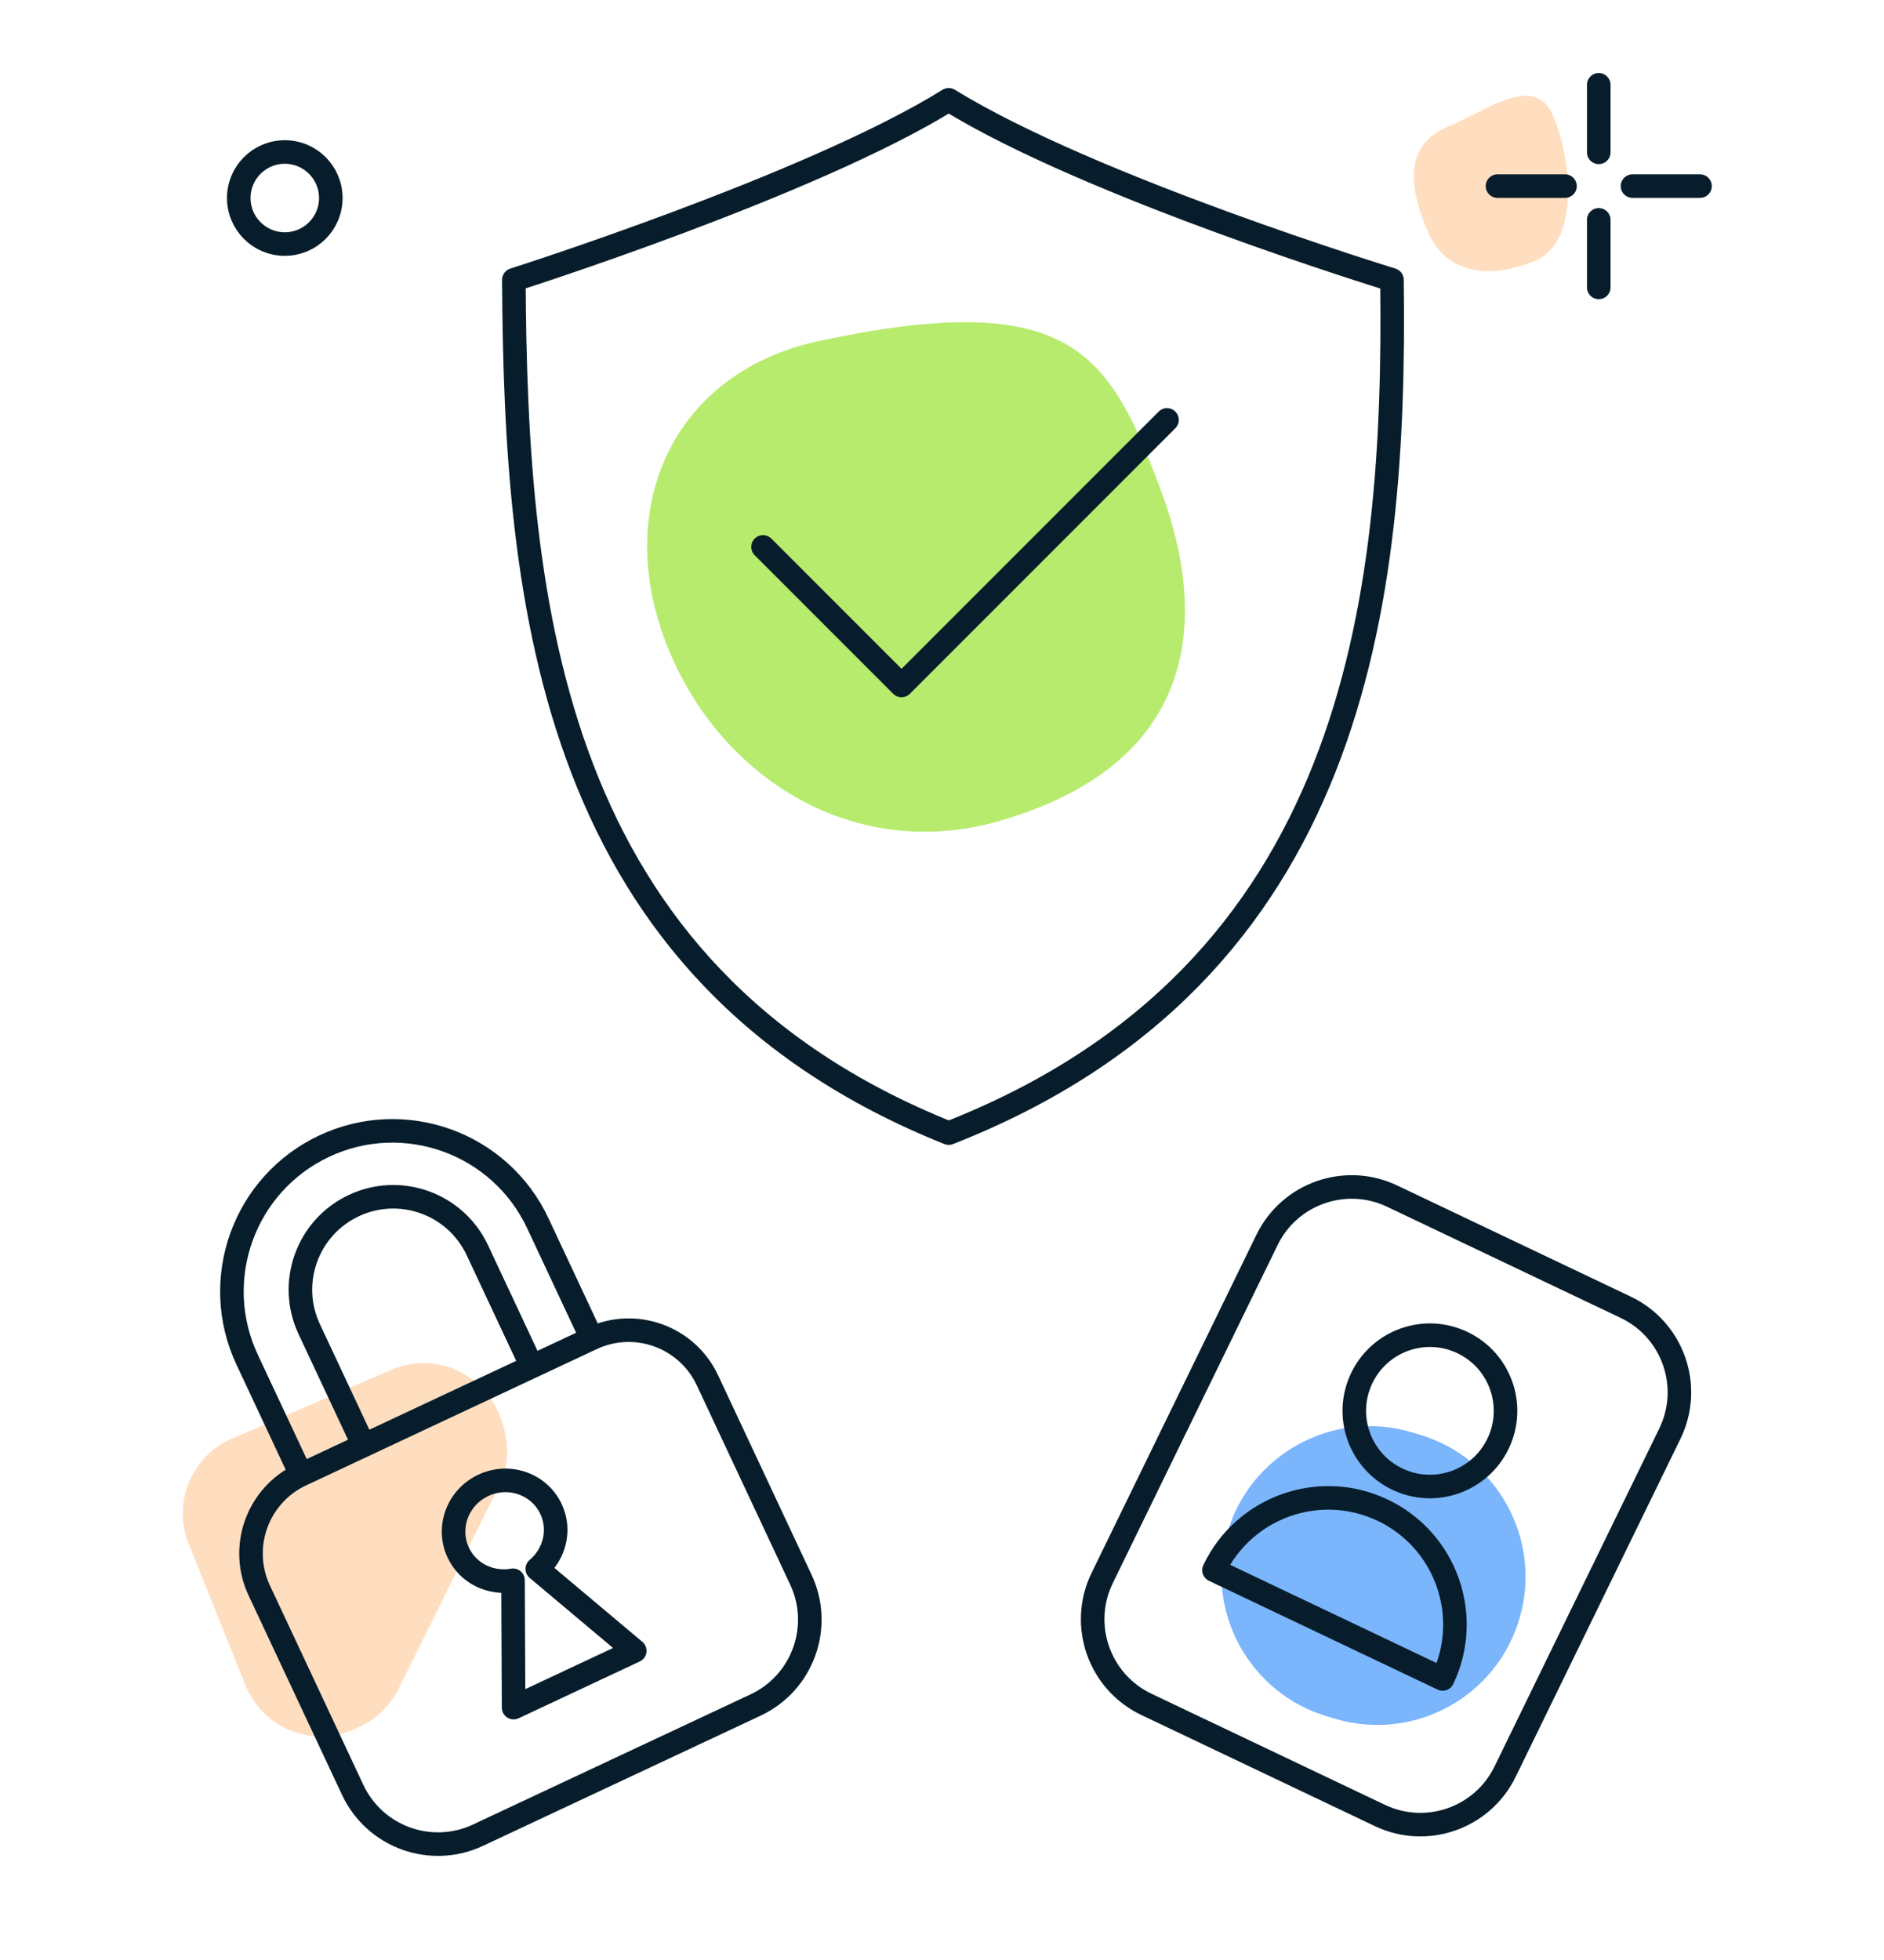 <svg width="200" height="208" viewBox="0 0 200 208" fill="none" xmlns="http://www.w3.org/2000/svg">
<path d="M140.906 182.154C132.645 179.699 127.898 171.053 130.261 162.764C132.662 154.345 141.476 149.506 149.868 152L150.697 152.246C158.958 154.701 163.705 163.348 161.342 171.636C158.941 180.056 150.128 184.895 141.735 182.4L140.906 182.154Z" fill="#7BB5FB"/>
<path d="M106.193 87.095C126.832 81.081 128.579 66.241 123.17 51.86C117.76 37.478 113.756 30.485 87.036 36.164C71.534 39.459 65.193 53.591 70.602 67.972C76.011 82.354 90.507 91.666 106.193 87.095Z" fill="#B7EB6E"/>
<path d="M53.351 151.11L53.124 150.457C51.478 145.722 46.157 143.381 41.554 145.367L24.62 152.674C20.325 154.527 18.288 159.467 20.03 163.809L26.058 178.844C27.887 183.404 33.149 185.52 37.626 183.494L38.123 183.269C39.938 182.448 41.414 181.024 42.298 179.238L52.933 157.774C53.961 155.699 54.112 153.297 53.351 151.11Z" fill="#FFDDBF"/>
<path d="M163.057 27.628C167.753 25.595 166.799 16.751 164.865 12.285C162.931 7.819 158.25 11.488 153.555 13.521C148.859 15.554 149.696 20.234 151.63 24.7C153.564 29.166 158.362 29.662 163.057 27.628Z" fill="#FFDDBF"/>
<path d="M81.001 58.04L95.705 72.744L123.887 44.562M169.72 9V16.166M169.72 23.333V30.5M166.136 19.75H158.97M180.469 19.75H173.303M62.822 142.037V142.037C67.438 139.873 72.934 141.86 75.098 146.476L85.02 167.641C87.364 172.642 85.211 178.596 80.21 180.94L50.741 194.755C45.74 197.1 39.786 194.946 37.441 189.946L27.52 168.782C25.356 164.165 27.344 158.668 31.96 156.504V156.504M62.822 142.037L56.461 145.019M62.822 142.037L57.096 129.82C53.1 121.298 42.953 117.628 34.431 121.623V121.623C25.909 125.618 22.239 135.766 26.234 144.288L31.96 156.504M56.461 145.019L38.609 153.387M56.461 145.019L50.677 132.681C48.366 127.751 42.496 125.628 37.566 127.939V127.939C32.637 130.25 30.514 136.12 32.825 141.049L38.609 153.387M38.609 153.387L31.96 156.504M35.118 21.015C35.118 23.713 32.93 25.901 30.232 25.901C27.534 25.901 25.347 23.713 25.347 21.015C25.347 18.317 27.534 16.13 30.232 16.13C32.93 16.13 35.118 18.317 35.118 21.015ZM57.034 166.495C58.866 164.959 59.541 162.374 58.499 160.15C57.246 157.478 54.033 156.351 51.309 157.628C48.584 158.906 47.395 162.097 48.648 164.769C49.69 166.992 52.109 168.126 54.462 167.701L54.524 181.217L67.383 175.189L57.034 166.495ZM159.045 153.172C157.14 157.175 152.351 158.877 148.348 156.972C144.345 155.068 142.643 150.279 144.547 146.276C146.452 142.272 151.241 140.571 155.244 142.475C159.247 144.379 160.949 149.168 159.045 153.172ZM153.146 178.175V178.175C156.334 171.472 153.485 163.453 146.782 160.264V160.264C140.079 157.076 132.06 159.925 128.871 166.628V166.628L153.146 178.175ZM54.55 29.695C54.55 29.695 86.107 19.673 100.714 10.591C115.809 19.913 147.765 29.695 147.765 29.695C148.219 63.859 143.961 103.298 100.714 120.247C58.354 103.298 54.734 64.263 54.55 29.695ZM146.49 192.664L121.701 180.872C116.679 178.483 114.571 172.456 117.008 167.458L134.503 131.582C136.907 126.653 142.834 124.579 147.787 126.935L172.576 138.727C177.598 141.116 179.707 147.142 177.269 152.141L159.774 188.016C157.37 192.946 151.443 195.02 146.49 192.664Z" stroke="#071D2B" stroke-width="2.5" stroke-miterlimit="10" stroke-linecap="round" stroke-linejoin="round"/>
</svg>

